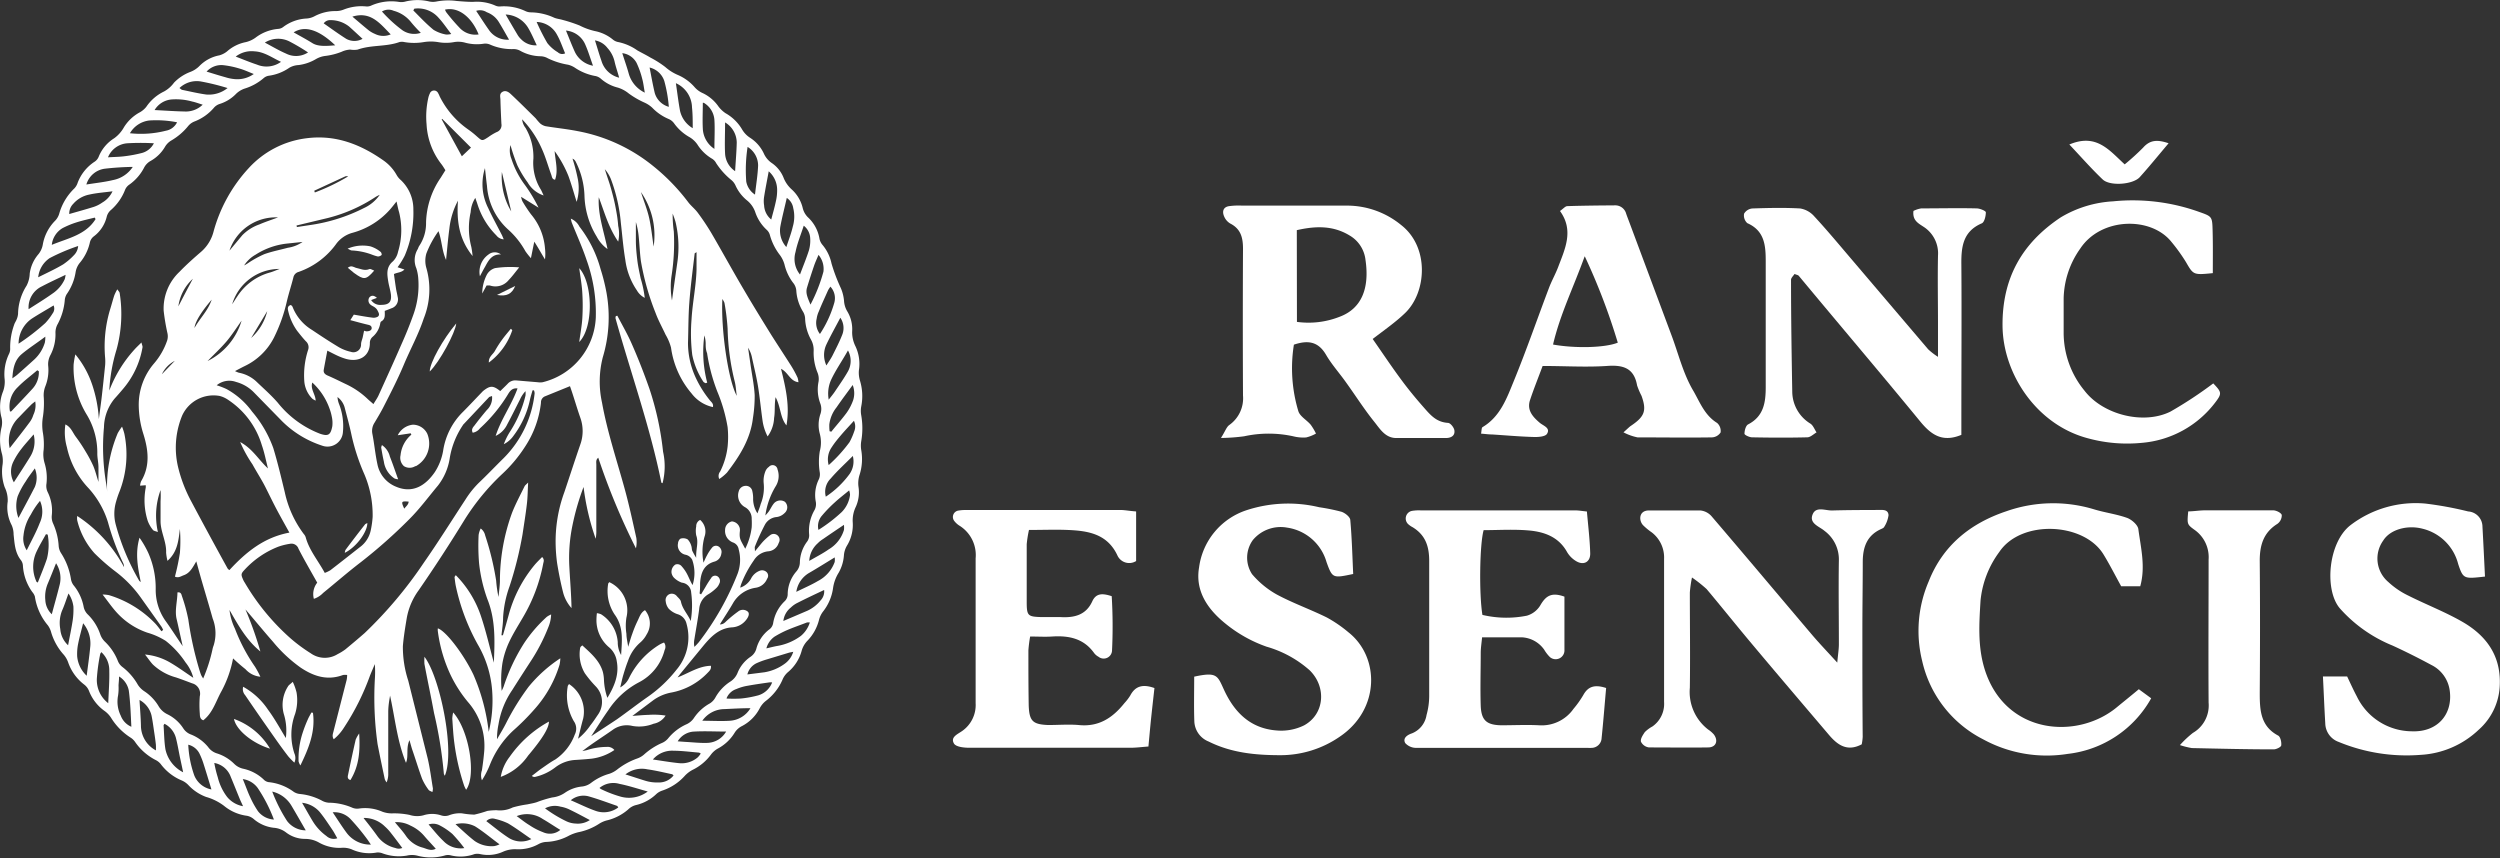 <svg xmlns="http://www.w3.org/2000/svg" viewBox="0 0 386.16 132.54"><rect x="0" y="0" width="386.16" height="132.54" fill="#333333" stroke="none"/><defs><style>.cls-1{fill:#fff;}</style></defs><title>Datový zdroj 2</title><g id="Vrstva_2" data-name="Vrstva 2"><g id="Vrstva_1-2" data-name="Vrstva 1"><path class="cls-1" d="M1.19,77.47a4.58,4.58,0,0,0-.46-2.2A7.24,7.24,0,0,1,.4,71.75a4.4,4.4,0,0,0-.08-1.58A8.12,8.12,0,0,1,.24,66a3.36,3.36,0,0,0,0-1.48,6.35,6.35,0,0,1,.21-4,4.36,4.36,0,0,0,.27-1.92,7.21,7.21,0,0,1,.67-3.93,1.72,1.72,0,0,0,.18-.89,10.28,10.28,0,0,1,.61-3.6c.08-.29.28-.55.39-.84a2.72,2.72,0,0,0,.22-.87,8.31,8.31,0,0,1,1.32-4.35,4.35,4.35,0,0,0,.48-1.86,5.75,5.75,0,0,1,1.35-3,3.26,3.26,0,0,0,.66-1.42,6.91,6.91,0,0,1,1.91-3.74A2.63,2.63,0,0,0,9.15,33a8.65,8.65,0,0,1,2.34-3.9,2.32,2.32,0,0,0,.51-.88A6.72,6.72,0,0,1,14.58,25a1.66,1.66,0,0,0,.66-.78,6,6,0,0,1,2.41-2.87,5.28,5.28,0,0,0,1.5-1.7,6.5,6.5,0,0,1,2.5-2.33,3.48,3.48,0,0,0,.94-.81,6.91,6.91,0,0,1,2.75-2.38,4.72,4.72,0,0,0,1.54-1.36,6.9,6.9,0,0,1,2.46-1.64,3.94,3.94,0,0,0,1.44-.91,5.81,5.81,0,0,1,3.1-1.67,3.28,3.28,0,0,0,1.19-.61A6.16,6.16,0,0,1,38,6.5a4.27,4.27,0,0,0,1.44-.66A6.74,6.74,0,0,1,43,4.46a1.4,1.4,0,0,0,.73-.28,6.54,6.54,0,0,1,3.63-1.32,3,3,0,0,0,1.2-.34,6.89,6.89,0,0,1,3.33-.81,3.16,3.16,0,0,0,1.22-.24A7.47,7.47,0,0,1,56.6,1a1.55,1.55,0,0,0,.67-.11A7.69,7.69,0,0,1,61.66.3a2.4,2.4,0,0,0,1-.07,7.76,7.76,0,0,1,3.65,0,2.69,2.69,0,0,0,1.13,0,9.79,9.79,0,0,1,3.1-.08c.84.07,1.69.14,2.53.14a7.05,7.05,0,0,1,3.48.59,1.5,1.5,0,0,0,.79.11,7.71,7.71,0,0,1,3.81.72,2,2,0,0,0,.89.2,8.84,8.84,0,0,1,3.57.83c.42.17.88.21,1.31.34a22.78,22.78,0,0,1,2.61.86,10,10,0,0,0,2.36.86,6.27,6.27,0,0,1,2.79,1.32,1.75,1.75,0,0,0,.83.38,7.85,7.85,0,0,1,2.93,1.28c.67.38,1.36.71,2,1.1a15.42,15.42,0,0,1,2.32,1.47,7.25,7.25,0,0,0,1.92,1.22,7.18,7.18,0,0,1,2.6,1.88,3.61,3.61,0,0,0,1.28.94A6.18,6.18,0,0,1,111,16.48a4.62,4.62,0,0,0,1.06,1A6.89,6.89,0,0,1,114.63,20a3.82,3.82,0,0,0,1.26,1.3,5.79,5.79,0,0,1,2.09,2.4,3.51,3.51,0,0,0,1.23,1.48A5,5,0,0,1,121,27.37a4.82,4.82,0,0,0,1.28,1.88A5.63,5.63,0,0,1,124,32.17a3,3,0,0,0,.77,1.37,5.81,5.81,0,0,1,1.8,3.28,2.1,2.1,0,0,0,.47,1,6.57,6.57,0,0,1,1.4,2.88,27,27,0,0,0,1.46,3.85,6.49,6.49,0,0,1,.47,1.88,3.57,3.57,0,0,0,.49,1.64,5.34,5.34,0,0,1,.77,3.09,4.84,4.84,0,0,0,.51,2.33,6.38,6.38,0,0,1,.53,3.71,4.26,4.26,0,0,0,.16,1.58,8.17,8.17,0,0,1,.2,4,3.73,3.73,0,0,0,0,1.37,11.74,11.74,0,0,1,0,4,4.2,4.2,0,0,0,0,1.37,8,8,0,0,1-.24,3.77,4.21,4.21,0,0,0-.17,2,5.46,5.46,0,0,1-.43,3,4.88,4.88,0,0,0-.48,2.29,6.12,6.12,0,0,1-.85,3.65,3.43,3.43,0,0,0-.51,1.62,6.31,6.31,0,0,1-.81,2.62,6.09,6.09,0,0,0-.86,2.35,7.52,7.52,0,0,1-1.57,3.67,3.61,3.61,0,0,0-.62,1.33,7.14,7.14,0,0,1-1.72,3.1,3.66,3.66,0,0,0-.93,1.56,6.5,6.5,0,0,1-2.14,3.35,3.16,3.16,0,0,0-.85,1.2,8.2,8.2,0,0,1-2.55,3.23,3.52,3.52,0,0,0-.94,1.12,6.42,6.42,0,0,1-2.71,2.75,2.82,2.82,0,0,0-1.18,1.06,6.78,6.78,0,0,1-2.67,2.48,3.4,3.4,0,0,0-1,.91,7.65,7.65,0,0,1-2.81,2.33,4.54,4.54,0,0,0-1.28,1,8.07,8.07,0,0,1-3.45,2.22,2.56,2.56,0,0,0-.87.51,6.72,6.72,0,0,1-3.1,1.7,2.64,2.64,0,0,0-1.28.71,7.82,7.82,0,0,1-3.14,1.64,4.12,4.12,0,0,0-1.26.51,9.13,9.13,0,0,1-3.29,1.35,6.69,6.69,0,0,0-1.38.5,8,8,0,0,1-3.63,1,2.79,2.79,0,0,0-1.08.31,6.43,6.43,0,0,1-3.43.82,4.52,4.52,0,0,0-2.12.39,5.59,5.59,0,0,1-3.5.36,2,2,0,0,0-.9,0,6.28,6.28,0,0,1-3.74.17,1.74,1.74,0,0,0-.9.06,8,8,0,0,1-4.21,0,3.42,3.42,0,0,0-1.59,0,7.27,7.27,0,0,1-3.73-.34,2,2,0,0,0-.89-.14,6.49,6.49,0,0,1-3.93-.5,3.52,3.52,0,0,0-1.44-.23,6.36,6.36,0,0,1-3.55-.79,4.32,4.32,0,0,0-2.21-.58,4.82,4.82,0,0,1-2.91-1,3.52,3.52,0,0,0-1.91-.72,5.72,5.72,0,0,1-3.12-1.38,2.29,2.29,0,0,0-1-.47,6.94,6.94,0,0,1-3.55-1.54,8.4,8.4,0,0,0-2.76-1.37,7.13,7.13,0,0,1-2.75-1.84,3.1,3.1,0,0,0-1-.7A7.81,7.81,0,0,1,24.81,118a2.36,2.36,0,0,0-.8-.62,8.63,8.63,0,0,1-3.09-2.7,2.44,2.44,0,0,0-.71-.72,9.62,9.62,0,0,1-3-3,3.87,3.87,0,0,0-1-1.1,6.81,6.81,0,0,1-2.46-3.13,2.29,2.29,0,0,0-.76-1,7.32,7.32,0,0,1-2.46-3.41A3.77,3.77,0,0,0,9.73,101a9,9,0,0,1-1.85-3.41,3.16,3.16,0,0,0-.49-1,8.9,8.9,0,0,1-2-4.44A1.94,1.94,0,0,0,5,91.46a7.76,7.76,0,0,1-1.46-4.07,1.54,1.54,0,0,0-.29-.84c-.95-1.19-1-2.62-1.15-4a3.57,3.57,0,0,0-.3-1.44A6,6,0,0,1,1.19,77.47Zm75.53,47.68a4.39,4.39,0,0,0,2.48-.43,16.48,16.48,0,0,1,2.24-.47c.48-.1,1-.19,1.44-.33a18,18,0,0,1,2.41-.74,4.27,4.27,0,0,0,1.92-.69,5.61,5.61,0,0,1,2.68-1,2.8,2.8,0,0,0,1.46-.6,8.35,8.35,0,0,1,2.77-1.37,4,4,0,0,0,1.19-.64,11,11,0,0,1,3.12-1.72,3.18,3.18,0,0,0,1.06-.62,10.38,10.38,0,0,1,2.69-1.75,2.51,2.51,0,0,0,1-.71,7.74,7.74,0,0,1,2.8-2.18,2.73,2.73,0,0,0,1.21-1,7.09,7.09,0,0,1,2.44-2.24,2.47,2.47,0,0,0,.85-.88,6.91,6.91,0,0,1,2.24-2.44A2.9,2.9,0,0,0,113.9,104a5.46,5.46,0,0,1,2.06-2.57,2.21,2.21,0,0,0,.89-1.31,5.53,5.53,0,0,1,1.89-2.83,1.55,1.55,0,0,0,.68-1,6,6,0,0,1,1.78-3.42,1.5,1.5,0,0,0,.47-1.14A5.43,5.43,0,0,1,123,88.28a2.2,2.2,0,0,0,.55-1.33,5.57,5.57,0,0,1,1.08-3.24,1.61,1.61,0,0,0,.35-1.18,6.39,6.39,0,0,1,.85-3.77,2,2,0,0,0,.19-1.21A5.47,5.47,0,0,1,126.5,74a1.94,1.94,0,0,0,.13-1,10.19,10.19,0,0,1,0-3.31,5.22,5.22,0,0,0,0-2.69,5.23,5.23,0,0,1,.08-3,2.4,2.4,0,0,0,0-1.67,6.14,6.14,0,0,1-.27-3.4,2.66,2.66,0,0,0-.19-1.44,8.1,8.1,0,0,1-.57-3.27,3.27,3.27,0,0,0-.4-1.74,7.3,7.3,0,0,1-.92-3.3,2.23,2.23,0,0,0-.33-1.05A7,7,0,0,1,123,44.89a2.17,2.17,0,0,0-.51-1.23,7.53,7.53,0,0,1-1.31-2.79,4.49,4.49,0,0,0-.68-1.43,8.93,8.93,0,0,1-1.59-3.17,1.66,1.66,0,0,0-.46-.75,6.53,6.53,0,0,1-1.8-2.78A4,4,0,0,0,115.44,31a6.3,6.3,0,0,1-1.83-2.35,2.35,2.35,0,0,0-.69-.88,11.27,11.27,0,0,1-2.3-2.57,1.72,1.72,0,0,0-.61-.67,6.64,6.64,0,0,1-2.3-2.23,3.89,3.89,0,0,0-1.16-1.09,7.38,7.38,0,0,1-2.4-2.12,2,2,0,0,0-.87-.71,7.6,7.6,0,0,1-2.54-1.75,4.41,4.41,0,0,0-1.23-.8,13.2,13.2,0,0,1-2.39-1.39,5,5,0,0,0-1.69-.91,6.24,6.24,0,0,1-2.63-1.38,1.78,1.78,0,0,0-.91-.42,8.26,8.26,0,0,1-3-1.21A3.49,3.49,0,0,0,87.76,10,11.37,11.37,0,0,1,84.61,9a2.35,2.35,0,0,0-1.08-.31,6.64,6.64,0,0,1-3.2-.86,2.09,2.09,0,0,0-1-.25,8.2,8.2,0,0,1-3.6-.68,1.83,1.83,0,0,0-1-.15,6.93,6.93,0,0,1-3-.19,4,4,0,0,0-1.58-.06,6.83,6.83,0,0,1-2.51,0,6.87,6.87,0,0,0-2.17,0,8.77,8.77,0,0,1-3,0,1.71,1.71,0,0,0-.78,0c-2.08.75-4.36.41-6.44,1.16a3.38,3.38,0,0,1-1.15,0A3.64,3.64,0,0,0,52.76,8a10.11,10.11,0,0,1-2.43.63,3.78,3.78,0,0,0-1.5.48,7,7,0,0,1-2.71.94,3.14,3.14,0,0,0-1.42.41,7.28,7.28,0,0,1-3.19,1.24,1.57,1.57,0,0,0-.8.38,8.15,8.15,0,0,1-2.91,1.6,3.51,3.51,0,0,0-1.43.91,6,6,0,0,1-2.45,1.47,2,2,0,0,0-.83.53A7.49,7.49,0,0,1,30,18.78a2.4,2.4,0,0,0-.91.66,9.53,9.53,0,0,1-2.61,2.25,2.73,2.73,0,0,0-1,1,5.92,5.92,0,0,1-2.2,2.16,2.52,2.52,0,0,0-1,1A7.29,7.29,0,0,1,20,28.5a1.81,1.81,0,0,0-.66.77,8,8,0,0,1-2.23,3.19,2,2,0,0,0-.62,1,5.34,5.34,0,0,1-2,3.05,1.64,1.64,0,0,0-.62,1,7.38,7.38,0,0,1-1.47,3,3.05,3.05,0,0,0-.72,1.53,8.05,8.05,0,0,1-1.37,3.39,2.1,2.1,0,0,0-.31,1,9.51,9.51,0,0,1-1.08,3.61,2.64,2.64,0,0,0-.35,1.43,6.89,6.89,0,0,1-.76,3.34,3,3,0,0,0-.37,1.66A6.71,6.71,0,0,1,7,59.68a3.74,3.74,0,0,0-.24,1.69,14.12,14.12,0,0,1-.13,3,7.5,7.5,0,0,0,0,2.5,10.65,10.65,0,0,1,.11,2.64,4.78,4.78,0,0,0,.14,2,7.84,7.84,0,0,1,.3,3.19A2.2,2.2,0,0,0,7.36,76,6.49,6.49,0,0,1,8,79.61a2.4,2.4,0,0,0,.19,1.22,9.86,9.86,0,0,1,.87,3.45,2.39,2.39,0,0,0,.38,1.17,10.31,10.31,0,0,1,1.52,4,2.14,2.14,0,0,0,.38.92,7.43,7.43,0,0,1,1.57,3.3,2.27,2.27,0,0,0,.69,1.28A7.75,7.75,0,0,1,15.49,98a2.83,2.83,0,0,0,.73,1.13,8.4,8.4,0,0,1,2,3,2.16,2.16,0,0,0,.67.88,9.16,9.16,0,0,1,2.41,2.77,3.4,3.4,0,0,0,1,1A7.15,7.15,0,0,1,24.45,109a3.17,3.17,0,0,0,1.39,1.32,6.12,6.12,0,0,1,2.48,2.2,2.37,2.37,0,0,0,1.14.92,6.51,6.51,0,0,1,2.68,1.94,2.63,2.63,0,0,0,1.39,1,6.57,6.57,0,0,1,2.64,1.6,2.84,2.84,0,0,0,1.39.76,6.62,6.62,0,0,1,3.14,1.64,1.36,1.36,0,0,0,.77.43,7.86,7.86,0,0,1,3.93,1.52,2.15,2.15,0,0,0,1,.32,9.09,9.09,0,0,1,3.29,1,2.53,2.53,0,0,0,1.08.34,9.33,9.33,0,0,1,3.69.79,1.92,1.92,0,0,0,1,.11,6.62,6.62,0,0,1,3.6.49,4.22,4.22,0,0,0,1.45.26,11.85,11.85,0,0,1,2.74.23,3.81,3.81,0,0,0,2.14.07,4.39,4.39,0,0,1,2.73,0,1.89,1.89,0,0,0,1.22,0,4.58,4.58,0,0,1,2-.31,12.9,12.9,0,0,0,1.93.2,18.42,18.42,0,0,0,2-.57A9.51,9.51,0,0,1,76.72,125.15Zm-39.18-.62c-.24-.54-.41-.88-.55-1.23-.45-1.1-.89-2.21-1.35-3.31a3.32,3.32,0,0,0-2.54-2.14,18.08,18.08,0,0,0,.54,2.22,8.29,8.29,0,0,0,1.42,3A4.1,4.1,0,0,0,37.54,124.53Zm-13.46-8.62a8.37,8.37,0,0,0,0-.87c-.07-.64-.16-1.29-.26-1.93-.13-.87-.24-1.75-.42-2.61a3.71,3.71,0,0,0-1.85-2.38c.08,1.43.19,2.69.22,3.95A4.36,4.36,0,0,0,24.08,115.91Zm-5.69-11.42c0,.62-.07,1-.08,1.43a7.47,7.47,0,0,1-.07,1.5,4.91,4.91,0,0,0,.42,3.14,3,3,0,0,0,1.63,1.7c-.05-1-.08-1.78-.13-2.62s-.13-2-.27-3A3.27,3.27,0,0,0,18.39,104.49Zm14.27,17.45c-.44-1.44-.84-2.78-1.27-4.12a11.82,11.82,0,0,0-.61-1.48,2.63,2.63,0,0,0-1.7-1.31,16.42,16.42,0,0,0,.93,4.75A3.56,3.56,0,0,0,32.66,121.94ZM14.76,33.85l-.12-.24c-1,.25-1.92.45-2.86.75a13.53,13.53,0,0,0-2.12.88A3.43,3.43,0,0,0,8,37.82C10.52,36.78,13.22,36.3,14.76,33.85ZM5.2,67.1c-.73.86-1.37,1.54-1.92,2.27a11,11,0,0,0-1.22,1.95,3.39,3.39,0,0,0,.08,3.18c.87-1.36,1.74-2.67,2.55-4A4.43,4.43,0,0,0,5.2,67.1Zm20.21,44.7c-.08.13-.15.2-.14.26.08,1.22.09,2.46.28,3.66a5.19,5.19,0,0,0,2.74,3.57c-.21-1-.36-1.71-.52-2.44-.2-1-.37-2-.61-2.92A3.47,3.47,0,0,0,25.41,111.8Zm-8.69-3.18c.07-1.81.2-3.41.16-5a3.77,3.77,0,0,0-1.23-2.89c-.08.14-.17.23-.18.34a28,28,0,0,0-.51,3.74A4.53,4.53,0,0,0,16.72,108.62ZM12.84,96.27c-.29,1.17-.57,2.16-.77,3.17a7.94,7.94,0,0,0-.15,1.94,4.69,4.69,0,0,0,1.47,3c.2-1.57.41-3,.54-4.38A4.89,4.89,0,0,0,12.84,96.27Zm29.47,30.32a23.74,23.74,0,0,0-2.5-4.87,3.44,3.44,0,0,0-2.31-1.38c.43,1,.76,2,1.17,2.85a14.4,14.4,0,0,0,1.17,2.1A3.34,3.34,0,0,0,42.31,126.59ZM2.87,53.09A33.82,33.82,0,0,0,7,49.9a8.91,8.91,0,0,0,1.11-1.46,1.24,1.24,0,0,0,.17-1.26c-1.17.71-2.31,1.35-3.4,2.06A4.72,4.72,0,0,0,2.87,53.09Zm7.71,38.58c-.37,1-.64,1.87-1,2.66a5.18,5.18,0,0,0-.27,2.83,3.79,3.79,0,0,0,1.21,2.51c.25-1.36.53-2.63.72-3.92a11.8,11.8,0,0,0,.1-2.06A4.63,4.63,0,0,0,10.58,91.67ZM5.44,62c-.24.2-.42.32-.58.47-.65.65-1.29,1.31-1.95,2A5,5,0,0,0,1.5,69.22c1.08-1.39,2.1-2.67,3.08-4a3.65,3.65,0,0,0,.57-1.13A3.42,3.42,0,0,0,5.44,62ZM1.91,58.44c.39-.28.58-.4.75-.55.89-.78,1.77-1.57,2.65-2.37a5.89,5.89,0,0,0,1.62-2.61A4.58,4.58,0,0,0,7,52c-1.32,1-2.53,1.76-3.63,2.68S2,56.89,1.91,58.44ZM10.7,33.06c1.31-.38,2.53-.71,3.74-1.09a5,5,0,0,0,1.34-.67,3.9,3.9,0,0,0,1.6-1.75c-1.28.17-2.47.25-3.61.51a4.4,4.4,0,0,0-2.46,1.43A2.08,2.08,0,0,0,10.7,33.06Zm9.37-12.48a15.61,15.61,0,0,0,5.56-.39,2.38,2.38,0,0,0,1.72-1.3,16.46,16.46,0,0,0-4.29-.28A4,4,0,0,0,20.07,20.58ZM126.42,81.85a23.69,23.69,0,0,0,3.6-2.76,4.57,4.57,0,0,0,1.28-2.65,2.33,2.33,0,0,0-.14-.69c-.79.66-1.52,1.21-2.19,1.83a20.36,20.36,0,0,0-2,2.06A2.48,2.48,0,0,0,126.42,81.85ZM6,57.35l-.24-.16c-1,.86-2.09,1.66-3,2.6a4.1,4.1,0,0,0-1.22,3.77c.11,0,.2,0,.25-.07C2.88,62.32,4,61.17,5.06,60A3.75,3.75,0,0,0,6,57.35Zm109.41,46.83,2.68-.34a7.31,7.31,0,0,0,3.06-1.27,3.55,3.55,0,0,0,1.38-1.89c-.32.07-.5.09-.67.14l-3.3,1a12.6,12.6,0,0,0-1.72.63A2.64,2.64,0,0,0,115.44,104.18ZM4.42,47.76c1.22-.79,2.46-1.54,3.64-2.38A5.34,5.34,0,0,0,10,43.12a3.78,3.78,0,0,0,.13-.67c-1.29.62-2.48,1.16-3.63,1.77A3.59,3.59,0,0,0,4.42,47.76ZM5.9,42.83c1.44-.72,2.69-1.29,3.87-2a10,10,0,0,0,1.65-1.41A2.22,2.22,0,0,0,12.07,38a29.84,29.84,0,0,0-4.4,1.87A4.07,4.07,0,0,0,5.9,42.83Zm36.15,79.44a24.1,24.1,0,0,0,2.29,4.54,3.64,3.64,0,0,0,2.89,1.45c-.75-1.29-1.46-2.55-2.2-3.79A4.7,4.7,0,0,0,42.05,122.27ZM121,95.92l3.7-1.58a5.6,5.6,0,0,0,2.06-1.61,2,2,0,0,0,.54-1.6c-1.46.69-2.81,1.32-4.14,2a3.91,3.91,0,0,0-1,.71A3.09,3.09,0,0,0,121,95.92ZM6.18,77.37a11.89,11.89,0,0,0-1.42,2.12,7.28,7.28,0,0,0-1.13,3.22A3.25,3.25,0,0,0,4.13,85c.71-1.45,1.46-2.79,2-4.2A4.07,4.07,0,0,0,6.18,77.37Zm122-10.75.23.06c.8-1,1.63-1.92,2.37-2.93a8,8,0,0,0,1-1.93,3.53,3.53,0,0,0-.07-2.35c-.9,1.24-1.73,2.33-2.5,3.46a5.25,5.25,0,0,0-1.11,2.62A7.85,7.85,0,0,0,128.14,66.62Zm-12.7-43.95a23.29,23.29,0,0,0-.21,5.39,3.09,3.09,0,0,0,1.35,2c.18-1.61.42-3,.48-4.48A3.37,3.37,0,0,0,115.44,22.67ZM8,94.88c.41-1.54.83-3,1.18-4.41A4.26,4.26,0,0,0,8.66,87c-.46,1.13-.86,2.16-1.29,3.17A5.18,5.18,0,0,0,7,92.68,3.23,3.23,0,0,0,8,94.88ZM112.16,113c-1.7,0-3.31-.09-4.9,0a3.12,3.12,0,0,0-2.58,1.51l1.25.09c1.11.06,2.21.19,3.32.15A3.46,3.46,0,0,0,112.16,113ZM57.29,130.46c-.31-.45-.47-.71-.65-.94a34.08,34.08,0,0,0-2.42-2.92,3.43,3.43,0,0,0-2.83-1.13c.77,1.15,1.42,2.19,2.15,3.17A4.54,4.54,0,0,0,57.29,130.46ZM23.77,22.13a36.75,36.75,0,0,0-4.09,0,3.49,3.49,0,0,0-3,2.17c.93-.06,1.76-.06,2.58-.17a20.71,20.71,0,0,0,2.7-.51A2.91,2.91,0,0,0,23.77,22.13Zm-3.26,3.65a42.78,42.78,0,0,0-4.33.28,3.43,3.43,0,0,0-2.84,2.44c1.43-.23,2.8-.37,4.13-.69A4.72,4.72,0,0,0,20.51,25.78ZM123,91.42c1.23-.61,2.32-1.07,3.33-1.67a5.37,5.37,0,0,0,2.6-2.94,2.67,2.67,0,0,0,0-.71c-1.39.85-2.65,1.64-3.94,2.39A4.07,4.07,0,0,0,123,91.42ZM61,127c.64.79,1.24,1.42,1.72,2.14a4.51,4.51,0,0,0,2.59,1.79c.61.18,1.25.57,2,.17-.64-.72-1.25-1.35-1.8-2a6.07,6.07,0,0,0-2.1-1.57A4.41,4.41,0,0,0,61,127Zm67-65.26c.38-.49.67-.83.92-1.2.7-1.05,1.44-2.08,2.06-3.18a3.34,3.34,0,0,0,0-3.23c-.92,1.66-1.92,3.05-2.64,4.62A5.19,5.19,0,0,0,128,61.69Zm.25-17.43a4.52,4.52,0,0,0-.34.52c-.48,1.09-1,2.18-1.43,3.27a3.88,3.88,0,0,0-.33,1.1,2.82,2.82,0,0,0,.5,2.39,17.32,17.32,0,0,0,2.2-4.76A2.61,2.61,0,0,0,128.25,44.26Zm-9.86,55.84c.64-.15,1.08-.26,1.53-.35a8.59,8.59,0,0,0,3.78-1.57,4.41,4.41,0,0,0,1.39-2.08,1.6,1.6,0,0,0-.45,0c-1,.39-2.09.76-3.11,1.2a16.15,16.15,0,0,0-1.91,1A3.25,3.25,0,0,0,118.39,100.1Zm-6.16,7.75a19.7,19.7,0,0,0,2.18,0,16.44,16.44,0,0,0,2.7-.49,3.31,3.31,0,0,0,2.16-2,2.23,2.23,0,0,0-.48,0c-1.1.16-2.19.31-3.28.51a7.43,7.43,0,0,0-1.76.51A2.47,2.47,0,0,0,112.23,107.85ZM123.57,42.4c.52-1.38,1-2.54,1.38-3.73a5.51,5.51,0,0,0,.2-1.81,2.6,2.6,0,0,0-1-2c-.45,1.4-1,2.71-1.27,4.07A3.81,3.81,0,0,0,123.57,42.4ZM52.1,129.48c-.26-.44-.46-.85-.71-1.23-.68-1-1.32-2-2.07-2.9A4.23,4.23,0,0,0,46.66,124c.63,1.09,1.13,2,1.66,2.87a7.81,7.81,0,0,0,2.1,2.26A1.64,1.64,0,0,0,52.1,129.48Zm69.36-91.32c.4-1.19.77-2.16,1-3.16a5.47,5.47,0,0,0,.07-2.84,2.31,2.31,0,0,0-1-1.59c-.35,1.55-.73,3-1,4.44A3.79,3.79,0,0,0,121.46,38.16Zm-2.33-4.25c.26-1,.53-1.92.72-2.84a7.38,7.38,0,0,0,.19-1.81,3.82,3.82,0,0,0-1.3-2.8c-.25,1.38-.51,2.65-.71,3.92a4.2,4.2,0,0,0,0,1.37A3,3,0,0,0,119.13,33.91Zm-5.58-7.47c.09-1.58.22-3,.25-4.41A3.67,3.67,0,0,0,112,18.91c0,1.78-.08,3.32,0,4.84A3.49,3.49,0,0,0,113.55,26.44ZM2.85,80c.93-1.74,1.75-3.25,2.53-4.78a3.79,3.79,0,0,0,0-2.87c-.48.68-1,1.32-1.4,2a12.34,12.34,0,0,0-1.25,2.31A5.23,5.23,0,0,0,2.85,80ZM126.43,39.37c-.28.67-.51,1.16-.68,1.66-.38,1.12-.75,2.25-1.09,3.38-.27.87.11,1.61.53,2.64a24.78,24.78,0,0,0,2-5.08A3.35,3.35,0,0,0,126.43,39.37ZM31.31,16.17c-.65-.2-1.12-.38-1.6-.48a9.28,9.28,0,0,0-3.19-.33A3.39,3.39,0,0,0,23.88,17c1.63.08,3.11.19,4.6.22A3.74,3.74,0,0,0,31.31,16.17ZM128,71.84a23.07,23.07,0,0,0,3.22-3.54,10.41,10.41,0,0,0,.73-1.68A2,2,0,0,0,131.9,65c-.73.81-1.38,1.49-2,2.22-.49.58-1,1.19-1.4,1.82A3.27,3.27,0,0,0,128,71.84Zm-27.19,45.47c1.46.21,2.77.44,4.08.57a3.81,3.81,0,0,0,2.89-.9,3.09,3.09,0,0,0,.46-.59c-.16-.08-.23-.14-.3-.14-1.3-.11-2.6-.28-3.9-.29A3.91,3.91,0,0,0,100.85,117.31Zm-4.23,2.3c1.16.36,2.14.7,3.14,1a6,6,0,0,0,1.92.25,2.85,2.85,0,0,0,2.4-1.08c-.11-.1-.17-.18-.23-.19-1.27-.27-2.54-.58-3.83-.76A4.09,4.09,0,0,0,96.62,119.61Zm-8.42,4c1.39.6,2.55,1.18,3.76,1.61a3.73,3.73,0,0,0,3.58-.5c-.09-.12-.13-.22-.18-.24-1.48-.51-3-1.08-4.46-1.49A3.09,3.09,0,0,0,88.2,123.58Zm-6.09,6c-1.32-.91-2.43-1.73-3.6-2.43a9.58,9.58,0,0,0-2-.69,1.3,1.3,0,0,0-1.35.35c1.15.87,2.2,1.76,3.35,2.51A3.57,3.57,0,0,0,82.11,129.59Zm-4.91.81c-1.35-1-2.53-2-3.8-2.79a4.35,4.35,0,0,0-3-.32c1.1,1,2,1.85,2.94,2.58a4.57,4.57,0,0,0,3.06.8A3.32,3.32,0,0,0,77.2,130.4ZM125,86.64c1.11-.65,2.11-1.15,3-1.78a5.22,5.22,0,0,0,2.36-3,3.4,3.4,0,0,0,0-.79c-1.16.78-2.2,1.48-3.24,2.2a4.16,4.16,0,0,0-.8.64A3.92,3.92,0,0,0,125,86.64Zm-9.09,22.75c-1.43,0-2.69.08-4,.14a4.22,4.22,0,0,0-3.43,1.8c1.52,0,2.9.09,4.27,0A4,4,0,0,0,115.92,109.39Zm-59.73,17c.8,1,1.5,1.9,2.14,2.8a4.74,4.74,0,0,0,2.74,1.79,1.4,1.4,0,0,0,1.08,0c-.58-.77-1.12-1.51-1.69-2.23a7.46,7.46,0,0,0-1-1.09A4.58,4.58,0,0,0,56.19,126.34Zm71.36-49.66a14.35,14.35,0,0,0,3.7-3.53,3.39,3.39,0,0,0,.49-2.77c-1.19,1.2-2.38,2.27-3.41,3.48A2.87,2.87,0,0,0,127.55,76.68ZM110.35,23c0-1.6.09-3.06,0-4.49a3.33,3.33,0,0,0-1.64-2.63s-.14,0-.15,0c0,1.34-.07,2.67,0,4A3.94,3.94,0,0,0,110.35,23ZM7.37,82.58l-.27-.07c-.48.87-1,1.73-1.42,2.62a5.5,5.5,0,0,0-.06,4.69c0,.08.16.12.22.16.49-1.25,1-2.45,1.41-3.68A8.81,8.81,0,0,0,7.37,82.58Zm92.68,39.68c-1.57-.44-3-.91-4.37-1.18a3.36,3.36,0,0,0-3.08.63,1.31,1.31,0,0,0,.32.22A18,18,0,0,0,95.69,123,4.79,4.79,0,0,0,100.05,122.26ZM27.72,13.6c.23.16.31.26.41.28,1.24.25,2.47.55,3.72.72a4.61,4.61,0,0,0,3.3-1A36,36,0,0,0,31,12.58,3.86,3.86,0,0,0,27.72,13.6Zm4.19-2.54c1.08.33,2,.62,2.91.87a6.5,6.5,0,0,0,1.57.3,4.37,4.37,0,0,0,2.81-.8c-.87-.34-1.52-.65-2.21-.84a13.49,13.49,0,0,0-2.57-.53A3.09,3.09,0,0,0,31.91,11.06Zm72.49,1.79c.23,1.56.39,2.92.64,4.27A4.19,4.19,0,0,0,107,19.8c0-1.16,0-2.18-.11-3.2A4.2,4.2,0,0,0,104.4,12.85Zm-61-3.3C42,8.9,40.81,8,39.3,7.93a4,4,0,0,0-2.89.81c1.14.44,2.19.88,3.28,1.24A3.82,3.82,0,0,0,43.41,9.55ZM64,1.34l-.16.27c1,1,2,2.08,3.13,3a5.61,5.61,0,0,0,1.91.72,2.6,2.6,0,0,0,.82-.08c-.7-.9-1.25-1.74-1.92-2.46A4.2,4.2,0,0,0,64,1.34Zm4.74.15a1.64,1.64,0,0,0,.19.4,28.48,28.48,0,0,0,2,2.34,3.32,3.32,0,0,0,3,1.09C72.91,2.76,70.89,1,68.74,1.49ZM79.81,126.06c.71.51,1.3,1,1.94,1.38a9.94,9.94,0,0,0,2.12,1.1,2.51,2.51,0,0,0,2.68-.35c-1-.6-1.82-1.17-2.71-1.68A4.32,4.32,0,0,0,79.81,126.06Zm47.84-69.61c.4-.64.71-1.07.95-1.55.53-1.06,1.08-2.12,1.51-3.23a2.8,2.8,0,0,0-.31-2.59c-.76,1.45-1.51,2.78-2.16,4.15A3.81,3.81,0,0,0,127.65,56.45ZM59,1.78a21,21,0,0,0,3.17,2.9A3.21,3.21,0,0,0,65,5.07a20.85,20.85,0,0,1-1.47-1.6,5.14,5.14,0,0,0-2.74-1.81A1.91,1.91,0,0,0,59,1.78Zm44.31,14.73a21.33,21.33,0,0,0-.7-4,3.15,3.15,0,0,0-2.27-2.08c.26,1.34.49,2.66.8,3.95A3.13,3.13,0,0,0,103.34,16.51ZM78.63,6.13c-.57-1-1.06-1.89-1.6-2.76a3.62,3.62,0,0,0-1.84-1.48,1.9,1.9,0,0,0-1.64-.21c.72,1.08,1.37,2.11,2.08,3.1A3.48,3.48,0,0,0,78.63,6.13Zm5.56,118.73a19.89,19.89,0,0,0,3.3,2,3.67,3.67,0,0,0,1.44.35,3.36,3.36,0,0,0,2.18-.54C90,126.08,89,125.54,88,125.06a5,5,0,0,0-1.42-.46A3.21,3.21,0,0,0,84.19,124.86ZM40.91,6.58c1.17.62,2.19,1.23,3.28,1.7a3.4,3.4,0,0,0,3.39-.18A30.55,30.55,0,0,0,44.8,6.45,3.86,3.86,0,0,0,40.91,6.58ZM99.6,14.31c-.16-.86-.22-1.51-.4-2.13a13,13,0,0,0-.88-2.48,2.91,2.91,0,0,0-2.2-1.49c.35,1.13.72,2.14,1,3.17A4.64,4.64,0,0,0,99.6,14.31Zm-8-4.15c-.45-1.25-.75-2.27-1.18-3.24a3.6,3.6,0,0,0-3-2.2c.5,1.2.91,2.29,1.4,3.35A3.88,3.88,0,0,0,91.64,10.16ZM82.91,7c-.47-1-.8-1.78-1.24-2.54A4.25,4.25,0,0,0,78.1,2.24c.63,1.08,1.22,2.1,1.82,3.1a3.12,3.12,0,0,0,.57.72A3.09,3.09,0,0,0,82.91,7ZM54.43,2.57c.8.67,1.58,1.35,2.38,2a4.07,4.07,0,0,0,1.09.66,2.86,2.86,0,0,0,2.45.08C58.69,3.62,57.26,1.7,54.43,2.57ZM95.64,12c-.28-1-.54-1.73-.71-2.5a4.69,4.69,0,0,0-1.11-2.1A3.06,3.06,0,0,0,91.9,6.24c.36,1.12.65,2.16,1,3.15A3.76,3.76,0,0,0,95.64,12ZM82.89,3.39a32,32,0,0,0,1.65,3.26,5.86,5.86,0,0,0,1.62,1.42,1,1,0,0,0,1.13.17c-.42-1-.76-2-1.25-2.87A3.7,3.7,0,0,0,82.89,3.39ZM56,6c-.77-.71-1.41-1.31-2.06-1.89a4.6,4.6,0,0,0-2.87-1A1.2,1.2,0,0,0,50,3.61c1.18.82,2.31,1.65,3.5,2.4A2.61,2.61,0,0,0,56,6ZM51.78,7c-2.55-2.44-4.71-3.09-6.42-2,1,.57,2,1.1,2.89,1.66S50.43,7.11,51.78,7ZM66.2,127.35c.78.89,1.46,1.77,2.26,2.52A3.66,3.66,0,0,0,71.72,131a24.53,24.53,0,0,0-1.84-2.18,10.1,10.1,0,0,0-2-1.35A2.17,2.17,0,0,0,66.2,127.35Z"/><path class="cls-1" d="M188.59,67.65c.65-1,.85-1.69,1.29-2A5.05,5.05,0,0,0,192,61.11q-.06-11.34,0-22.67c0-1.71-.32-3.08-2-3.93a2.3,2.3,0,0,1-.92-1.09c-.31-.71-.17-1.41.72-1.57a10.79,10.79,0,0,1,2.05-.09c5.4,0,10.8,0,16.19,0a13.18,13.18,0,0,1,8.39,3c4.39,3.42,3.94,10.4.6,13.6-1.47,1.42-3.17,2.59-5,4,1.51,2.16,3,4.41,4.64,6.6,1,1.34,2.06,2.62,3.16,3.87s2,2.37,3.82,2.49c.38,0,.94.71,1,1.15.13.85-.54,1.19-1.32,1.19-2.55,0-5.1,0-7.65,0-1.72,0-2.53-1.43-3.42-2.53-1.53-1.9-2.86-4-4.3-6-1-1.43-2.21-2.76-3.1-4.27-1.15-2-2.67-2.41-5-1.62a23,23,0,0,0,.69,10.28c.26.81,1.3,1.36,1.91,2.09a8.72,8.72,0,0,1,.81,1.36,5.86,5.86,0,0,1-1.52.6,6.36,6.36,0,0,1-2-.18,17.73,17.73,0,0,0-7.57,0A29.46,29.46,0,0,1,188.59,67.65Zm11.74-17.93a13.11,13.11,0,0,0,6.59-.79c3.37-1.25,4.65-4.36,4-8.78a5,5,0,0,0-2.46-3.78c-2.6-1.58-5.31-1.46-8.15-.82Z"/><path class="cls-1" d="M261.35,89.2a19.29,19.29,0,0,0-.33,2.3c0,4.91.07,9.82,0,14.73a7.33,7.33,0,0,0,2.82,6.45,4.4,4.4,0,0,1,.89.77c.74,1,.31,2-.89,2-3,.05-6.09,0-9.13,0a1.6,1.6,0,0,1-1.24-.88c-.11-.43.27-1,.59-1.48a5,5,0,0,1,1.17-.87,4.25,4.25,0,0,0,1.81-3.79q0-11.06,0-22.1a4.88,4.88,0,0,0-1.91-4.1,9.79,9.79,0,0,1-1.35-1.12c-.71-.79-.59-2.29.94-2.26,2.65,0,5.3,0,7.95,0a2.65,2.65,0,0,1,1.71.9c5.22,6.1,10.38,12.25,15.57,18.37,1.11,1.3,2.3,2.54,3.84,4.23.13-1.37.25-2.11.25-2.84,0-4.32-.07-8.64,0-13a5.48,5.48,0,0,0-2.22-4.51c-.81-.7-2.47-1.15-1.8-2.62.54-1.18,1.94-.5,3-.53,2.36-.07,4.71-.07,7.07-.08.66,0,1.57-.13,1.62.81a4.46,4.46,0,0,1-.67,1.81c-.07.15-.3.25-.48.33-2.22,1-2.81,2.85-2.83,5,0,3.53-.06,7.07-.06,10.6,0,5.5,0,11,.05,16.49a8,8,0,0,1-.15,1.16c-2.25,1.19-3.74.11-5.1-1.5-4-4.71-8-9.39-11.95-14.11-2.33-2.77-4.59-5.61-6.92-8.38A22.09,22.09,0,0,0,261.35,89.2Z"/><path class="cls-1" d="M299.35,55.12v-5c0-3.54-.07-7.07,0-10.61a4.88,4.88,0,0,0-2.26-4.5c-.84-.55-1.7-1-1.53-2.43a4.19,4.19,0,0,1,1.21-.39c2.84,0,5.69-.07,8.54,0,.5,0,1.42.38,1.43.6,0,.59-.22,1.54-.63,1.71-2.9,1.24-3.18,3.62-3.15,6.33.06,7.75,0,15.51,0,23.27v3.07c-2.91,1.21-4.64,0-6.3-2-6.21-7.57-12.53-15-18.81-22.56-.11-.13-.35-.16-.66-.29-.18.29-.54.6-.54.9,0,5.78.09,11.56.19,17.34a5.83,5.83,0,0,0,2.81,4.88c.43.29.63.89.94,1.35-.47.27-.94.75-1.42.76-2.84.07-5.69.06-8.54,0-.41,0-1.17-.36-1.17-.55,0-.49.2-1.25.55-1.44,2.41-1.24,2.73-3.38,2.73-5.74q0-9.73,0-19.45c0-2.45-.17-4.72-2.84-5.9a1.59,1.59,0,0,1-.5-1.47,1.65,1.65,0,0,1,1.3-.8c2.45-.08,4.91-.14,7.36,0a3.68,3.68,0,0,1,2.18,1.22c1.93,2.08,3.74,4.26,5.59,6.43q6,7.05,12,14.1A10.14,10.14,0,0,0,299.35,55.12Z"/><path class="cls-1" d="M175.49,79v7.66a2,2,0,0,1-2.91-.91c-1.57-3.3-4.53-3.76-7.64-3.89-1.95-.08-3.9,0-6,0a17.82,17.82,0,0,0-.35,2.2c0,2.94,0,5.89,0,8.83,0,2.26.15,2.36,2.3,2.43,1,0,2,0,2.94,0,2.11.12,3.92-.31,4.89-2.44.59-1.29,1.61-1.25,3-.79a77.37,77.37,0,0,1,.05,8.35,1.29,1.29,0,0,1-2.1,1,2.06,2.06,0,0,1-.67-.57c-1.62-2.27-3.93-2.72-6.51-2.55-1.06.07-2.13,0-3.37,0a20.65,20.65,0,0,0-.27,2.13c0,2.85,0,5.7.05,8.54.09,2.41.64,2.9,3,3,1.57,0,3.16-.13,4.71,0,3.1.33,5.26-1.11,7.07-3.38a7.75,7.75,0,0,0,.9-1.17c.77-1.47,1.93-1.81,3.74-1.16-.16,1.44-.33,2.94-.49,4.44s-.28,2.91-.44,4.59c-1,.07-1.86.19-2.71.19-8.35,0-16.69,0-25,0-.8,0-2-.13-2.32-.64-.59-1,.54-1.44,1.25-1.94a4.89,4.89,0,0,0,2.09-4.3q0-11.19,0-22.38a5.35,5.35,0,0,0-2.43-5,3.07,3.07,0,0,1-.87-.77,1,1,0,0,1,.61-1.6,7.08,7.08,0,0,1,1.46-.09h23.85C174,78.82,174.53,78.93,175.49,79Z"/><path class="cls-1" d="M184.46,104.52c3.52-.77,3.59-.18,4.59,2,1.62,3.53,4.1,6,8.14,6.31a8,8,0,0,0,4.23-.78c3.18-1.72,3.52-5.93.87-8.52a17.15,17.15,0,0,0-6.65-3.64,21.09,21.09,0,0,1-6.37-3.58c-2.7-2.18-4.68-5-4.06-8.64a10.79,10.79,0,0,1,7.27-8.84,20.64,20.64,0,0,1,11.29-.48,30.37,30.37,0,0,1,3.44.7c.55.18,1.32.79,1.36,1.26.25,2.79.32,5.6.45,8.35-3.14.66-3.21.69-4.12-1.84a7.44,7.44,0,0,0-6.08-5.32,5.58,5.58,0,0,0-5.3,1.92,4.64,4.64,0,0,0-.12,5.27,13.82,13.82,0,0,0,3.78,3.12c2.5,1.35,5.2,2.3,7.75,3.56a20.13,20.13,0,0,1,3.37,2.31c4.81,3.8,4.91,11.87-1.34,16.1a16.11,16.11,0,0,1-9.12,2.87c-3.85,0-7.6-.34-11.15-2.11a3.5,3.5,0,0,1-2.21-3.15C184.4,109.14,184.46,106.9,184.46,104.52Z"/><path class="cls-1" d="M241.65,92.16c0,2.77,0,5.5,0,8.22a1.36,1.36,0,0,1-2.24,1.12,5.68,5.68,0,0,1-.89-1.15A4.49,4.49,0,0,0,235,98.44c-2,0-3.91,0-6.07,0-.08.85-.2,1.59-.21,2.34,0,2.75-.09,5.51,0,8.25.09,2.23.9,2.94,3.11,3,2,0,3.94-.1,5.89,0a6,6,0,0,0,5.33-2.54,15.36,15.36,0,0,0,1.53-2.16c.76-1.37,1.84-1.6,3.51-1.06-.23,2.56-.43,5.16-.7,7.75a1.57,1.57,0,0,1-1.54,1.5,5.82,5.82,0,0,1-.59,0c-8.84,0-17.68,0-26.51,0a2.27,2.27,0,0,1-1.69-.74c-.43-.77.34-1.27,1-1.49a3.65,3.65,0,0,0,2.29-2.85,11.11,11.11,0,0,0,.41-2.87c0-7,0-13.94,0-20.92,0-2.26-.57-4-2.57-5.22a3.12,3.12,0,0,1-.72-.51,1.2,1.2,0,0,1,.59-2,6.44,6.44,0,0,1,1.46-.08h23.87c.47,0,.94.09,1.73.17.19,2.19.45,4.3.51,6.42.05,1.38-1,1.94-2.15,1.26a4,4,0,0,1-1.42-1.41c-1.29-2.34-3.51-3.13-5.89-3.34s-4.7-.05-7-.05c-.62,2.15-.72,9.9-.19,13.09a16.07,16.07,0,0,0,6.87.12,3.6,3.6,0,0,0,2.16-1.75C238.84,92,239.71,91.46,241.65,92.16Z"/><path class="cls-1" d="M383.84,89.06c-3.25.36-3.36.4-4.14-1.94a7.52,7.52,0,0,0-5.58-5.47c-2.31-.58-4.94.14-6,1.85a4.75,4.75,0,0,0,.79,6.4A12.4,12.4,0,0,0,372,92c2.8,1.41,5.76,2.54,8.46,4.11,3.59,2.1,5.82,5.16,5.67,9.6a9.62,9.62,0,0,1-3.25,7,14.15,14.15,0,0,1-9,3.89,27.49,27.49,0,0,1-12.64-2,3.11,3.11,0,0,1-2.07-2.87c-.14-2.34-.23-4.68-.36-7.24h3.74c.48,1,.95,2.06,1.5,3.09a9.5,9.5,0,0,0,8.52,5.38c3.9.15,6.35-2.6,5.82-6.33a5.17,5.17,0,0,0-2.82-3.91c-2-1.08-4-2.08-6-3A21.91,21.91,0,0,1,361.45,94c-2.45-2.8-1.86-10.16,1.59-12.86a16.6,16.6,0,0,1,11.56-3.36A54.21,54.21,0,0,1,381.24,79a2.36,2.36,0,0,1,2.21,2.34C383.59,83.84,383.71,86.38,383.84,89.06Z"/><path class="cls-1" d="M330.59,90.56h-2.94c-.92-1.66-1.75-3.31-2.71-4.88-3-5-12.74-5.47-16.12-.42a15.07,15.07,0,0,0-2.9,7.52c-.21,3.51-.45,7,.61,10.5,3.13,10.24,14.45,11.11,20.62,5.82,1-.82,2-1.62,3.22-2.64l1.91,1.4a16.93,16.93,0,0,1-12.9,8.59,20.49,20.49,0,0,1-13.09-2.27,18,18,0,0,1-9.38-12.07,19.33,19.33,0,0,1,1-12.29c2.19-5.58,6.47-9,12-10.85a21.78,21.78,0,0,1,13.57-.29c1.67.51,3.45.73,5.09,1.32.72.27,1.66,1.1,1.73,1.75C330.68,84.63,331.43,87.53,330.59,90.56Z"/><path class="cls-1" d="M250.77,66.78c.71-.63.91-.85,1.14-1,2.13-1.43,2.47-2.34,1.65-4.63a11.42,11.42,0,0,1-.69-1.62c-.48-2.74-2.23-3.19-4.7-3-3.22.21-6.46,0-9.89,0-.67,1.8-1.36,3.51-1.94,5.25-.53,1.57.41,2.6,1.5,3.53.56.47,1.7.79,1.11,1.71-.27.43-1.35.5-2,.48-2.15-.06-4.29-.25-6.43-.39-.55,0-1.11-.08-1.75-.13.09-.45.06-.87.22-1,2.76-1.63,3.76-4.5,4.86-7.18,1.93-4.71,3.59-9.53,5.4-14.3.41-1.1,1-2.13,1.42-3.23,1.07-2.84,2.47-5.67.29-8.68.51-.35.81-.74,1.13-.75,2.45-.08,4.9-.1,7.35-.12a1.74,1.74,0,0,1,1.75,1.31c.16.46.34.91.51,1.37l6.47,17.34c1.1,2.91,1.81,6,3.43,8.7,1,1.76,1.74,3.73,3.63,4.89a1.65,1.65,0,0,1,.54,1.47,1.68,1.68,0,0,1-1.34.76c-3.83.06-7.66,0-11.49,0A8.14,8.14,0,0,1,250.77,66.78Zm-6-27.17c-1.77,4.89-3.81,9-4.88,13.61,3.46.62,8.05.5,10-.29A97.37,97.37,0,0,0,244.8,39.61Z"/><path class="cls-1" d="M341.8,42.19c-3,.3-3,.28-4.15-1.71a26.82,26.82,0,0,0-2.22-3.09c-3.17-4-10.9-3.83-14.1,1a13.73,13.73,0,0,0-2.57,7.68c0,1.77,0,3.54,0,5.3a14.09,14.09,0,0,0,3.24,9c2.84,3.68,9.08,5.29,13.27,3.2a63.06,63.06,0,0,0,6.6-4.35c1.28,1.34,1.37,1.55.35,2.89a15.89,15.89,0,0,1-11.46,6.3,22.92,22.92,0,0,1-8.14-.68c-8.05-2.06-13.23-10-13.3-17.38s3-12.79,9-16.78a17.61,17.61,0,0,1,8.07-2.47,30.4,30.4,0,0,1,13.32,1.64c2,.7,2,.73,2.06,2.92S341.8,39.9,341.8,42.19Z"/><path class="cls-1" d="M336.72,115.09a15.68,15.68,0,0,1,2-1.88,4.9,4.9,0,0,0,2.43-4.68c-.05-7.37,0-14.73,0-22.1A5.16,5.16,0,0,0,339,81.86c-1.21-.87-1.17-.91-1-2.87.82,0,1.67-.15,2.52-.16,3.54,0,7.07,0,10.61,0,.47,0,1.23.38,1.32.72a1.63,1.63,0,0,1-.68,1.37c-2.19,1.37-2.74,3.38-2.72,5.8.06,6.77.05,13.55,0,20.32,0,2.63.1,5.12,2.84,6.58.35.18.54,1,.48,1.5,0,.26-.75.63-1.16.63-4.22,0-8.43-.11-12.65-.2A12.85,12.85,0,0,1,336.72,115.09Z"/><path class="cls-1" d="M319.64,22.32c4.19-1.77,6.17.9,8.55,3.07a37.55,37.55,0,0,0,2.86-2.6c1.08-1.22,2.25-1.23,3.92-.66-1.6,1.89-3,3.62-4.46,5.24-1.06,1.15-4.59,1.41-5.71.36C323.07,26.09,321.49,24.28,319.64,22.32Z"/><path class="cls-1" d="M16.55,76a21.14,21.14,0,0,1,1.64-9.1,9.2,9.2,0,0,1,.66-1,9,9,0,0,1,.36,1.1,15.82,15.82,0,0,1-.72,8.85,15.07,15.07,0,0,0-.56,1.64,6.55,6.55,0,0,0-.05,3.54,36,36,0,0,0,3.58,8.6.65.65,0,0,0,.28.26c-.44-2.2-.9-4.4-.19-6.83a15,15,0,0,1,1.36,2.36,13.42,13.42,0,0,1,1.14,5.61,8.31,8.31,0,0,0,1.45,4.78c.9,1.24,1.72,2.54,2.72,4-.35-1.56-.63-2.88-.94-4.2s.12-2.74.13-4.1c.52-.09.61.27.68.53a26.25,26.25,0,0,1,1,3.66,52.51,52.51,0,0,0,1.7,7.75c.08.26.16.52.26.77s.18.32.33.59a24.15,24.15,0,0,0,1.46-4.59A3.4,3.4,0,0,1,33,99.7a6.28,6.28,0,0,0-.15-4.17c-.56-2-1.18-4.06-1.77-6.09-.24-.85-.47-1.69-.76-2.73-.58,1-1,1.81-1.93,2.14-.41.14-.81.47-1.37.22a36.86,36.86,0,0,0,.77-3.67,24.08,24.08,0,0,0,0-3.7c-.22,1.76-.35,3.54-1.92,4.93a7.55,7.55,0,0,1-.21-1.27c.07-1.68-.85-3.18-.86-4.84,0-1,0-2.06,0-3.1a14.09,14.09,0,0,0,0-1.72,11.53,11.53,0,0,0-.41,6.48c-.36-.14-.66-.17-.78-.34a4.89,4.89,0,0,1-.79-1.38,10.37,10.37,0,0,1-.31-5.13,1.9,1.9,0,0,0,0-.38l-.87.07a2.19,2.19,0,0,1,.16-.69c1.41-2.36,1.12-4.81.36-7.25a15.17,15.17,0,0,1-.73-4.53,9.8,9.8,0,0,1,2.33-6.37,10.76,10.76,0,0,0,2.06-3.58,2.2,2.2,0,0,0,.05-1.11A32.56,32.56,0,0,1,25.28,48a7.78,7.78,0,0,1,2.43-6c1.07-1.11,2.22-2.13,3.39-3.14A6.14,6.14,0,0,0,33,35.72,23.51,23.51,0,0,1,38.39,26a14.49,14.49,0,0,1,9-4.65c4.44-.56,8.26.93,11.79,3.4a6.78,6.78,0,0,1,2.09,2.29,2.93,2.93,0,0,0,.66.79,6.18,6.18,0,0,1,1.92,4.55,16.8,16.8,0,0,1-1.33,7.1,12.38,12.38,0,0,1-1.11,1.8l1.06.35c-.48.49-1.06.43-1.62.7.1.76.21,1.54.33,2.31.07.42.18.83.25,1.24a1.44,1.44,0,0,1-1,1.75c-.31.14-.63.25-1,.39,0,.62.13,1.27-.56,1.64-.1.06-.13.27-.16.42A3.46,3.46,0,0,1,57.59,52a1.23,1.23,0,0,0-.46,1c0,1.94-1.55,3-3.64,2.45A9.15,9.15,0,0,1,52,54.88c-.45-.21-.88-.44-1.44-.72-.2,1.07-.38,2-.55,2.94-.08.46.17.71.56.89,1,.43,1.89.88,2.83,1.33a12.59,12.59,0,0,1,3.41,2.33c.24.23.51.44.87.77.3-.51.59-.9.79-1.34,1.19-2.63,2.39-5.25,3.54-7.9q1-2.22,1.81-4.49a13.45,13.45,0,0,0,.77-5.9,7,7,0,0,0-.28-1.35,3.25,3.25,0,0,1,.17-2.88c.11-.16.14-.36.24-.52a6.25,6.25,0,0,0,1.09-3.65,12.74,12.74,0,0,1,2.26-6.93l.73-1.17c-.19-.29-.37-.61-.6-.91a10.88,10.88,0,0,1-2.31-6.17,13.14,13.14,0,0,1,.27-4.1,3,3,0,0,1,.23-.66.69.69,0,0,1,1.27-.09,3.54,3.54,0,0,1,.25.52A13.6,13.6,0,0,0,72.32,20a13.88,13.88,0,0,1,1.35,1.08c.81.71.8.72,1.75.1a8.87,8.87,0,0,1,1.28-.77,1.13,1.13,0,0,0,.75-1.28c-.06-1.23-.12-2.46-.15-3.69,0-.43-.21-.95.31-1.25s1,.06,1.34.39c1.29,1.21,2.54,2.46,3.8,3.7a8.44,8.44,0,0,0,.68.78,2,2,0,0,0,.88.44c1.63.27,3.28.43,4.89.75a26.07,26.07,0,0,1,11.72,5.42,31.3,31.3,0,0,1,5.37,5.54c.43.58,1,1,1.47,1.62A37.05,37.05,0,0,1,109.88,36c1.69,2.89,3.29,5.83,5,8.72,1.4,2.39,2.85,4.75,4.31,7.1,1,1.57,2,3.09,3,4.66a16.87,16.87,0,0,1,1,1.84,2.86,2.86,0,0,1,.14.72c-1.32-.17-1.56-1.52-2.69-2.07.75,3,1.37,5.79.84,8.74-1-1.22-.86-2.86-1.68-4.36-.2,1.2-.06,2.23-.23,3.21a5.16,5.16,0,0,1-1,2.85,7.47,7.47,0,0,1-.77-2.34c-.26-1.79-.42-3.59-.71-5.37-.24-1.47-.6-2.93-.92-4.39a4.51,4.51,0,0,0-.62-1.6c.13.92.27,1.84.4,2.76.22,1.51.53,3,.62,4.55a21.34,21.34,0,0,1-.27,3.56c-.38,3.26-2.08,5.91-4,8.41a7.08,7.08,0,0,1-1.2,1,1.1,1.1,0,0,1,.14-1.16,11.48,11.48,0,0,0,1.15-3.85,14.83,14.83,0,0,0,0-3,24.75,24.75,0,0,0-1.6-5.52,28.08,28.08,0,0,1-1.57-5.9C109,54,109,53.52,109,53a4.43,4.43,0,0,0-.2-1.19,18.55,18.55,0,0,0,.44,7.3l-.27.08c-.11-.08-.27-.13-.33-.23a11.79,11.79,0,0,1-1.71-4.13,27.51,27.51,0,0,1-.11-5.52c.15-2.57.7-5.1.77-7.68,0-.86,0-1.73,0-2.68-.19.13-.29.16-.29.21-.29,2.51-.63,5-.82,7.55-.16,2.07-.14,4.15-.21,6.23a12.76,12.76,0,0,0,1.13,5.26,16.68,16.68,0,0,0,2.24,3.62c.22.29.6.51.48,1.06a5.65,5.65,0,0,1-3.3-2.11,13.79,13.79,0,0,1-3.17-7.07,7.74,7.74,0,0,0-.84-2c-.51-1.11-1.12-2.19-1.54-3.34a39.5,39.5,0,0,1-2.27-8c-.17-1.25-.21-2.52-.34-3.78a11.33,11.33,0,0,0-.44-2.28c0,1,0,1.92,0,2.88s.1,2,.22,3,.33,1.89.52,2.83a16.82,16.82,0,0,1,.63,3,2.94,2.94,0,0,1-1.21-1.15,10.81,10.81,0,0,1-1.79-4.71c-.32-1.89-.47-3.81-.69-5.72a25.43,25.43,0,0,0-1.48-6.61,5.25,5.25,0,0,0-1-1.68c.22.68.45,1.37.66,2s.44,1.48.63,2.22.35,1.5.48,2.26a19.49,19.49,0,0,1,.3,2.28,5.6,5.6,0,0,1,0,2.42c-1.51-2.19-2.13-4.57-3-6.85-.16,2.67.77,5.17,1.35,8a5.45,5.45,0,0,1-1.67-1.92,12.75,12.75,0,0,1-1.89-6.34A12.53,12.53,0,0,0,88.94,25a1,1,0,0,0-.51-.5,28,28,0,0,1,.84,3.24,7.22,7.22,0,0,1-.2,3.44c-.42-1.33-.79-2.68-1.27-4a17.67,17.67,0,0,0-2.13-3.84c.13,1.63.57,3,.07,4.42-.47-.05-.48-.46-.58-.74-.48-1.3-.85-2.65-1.41-3.91a15.84,15.84,0,0,0-3.1-4.68,2.55,2.55,0,0,0,.53,1.33,8.84,8.84,0,0,1,1.21,4.75,7.8,7.8,0,0,0,1.13,4.74c.15.25.25.52.45.94a4.43,4.43,0,0,1-2.46-2,16.76,16.76,0,0,1-1.6-2.66,29,29,0,0,1-1.06-3.12A3.39,3.39,0,0,0,79,24.54a13.72,13.72,0,0,0,2.11,4.07,23.61,23.61,0,0,1,2.08,3.47L80.49,30.4a3,3,0,0,0,.21.7,21.4,21.4,0,0,0,1.32,2,9.26,9.26,0,0,1,2.16,5.25,7,7,0,0,1,0,1.72c-.53-.86-1-1.73-1.65-2.74-.18.85-.32,1.56-.52,2.55a11.24,11.24,0,0,1-.85-1.07,12.78,12.78,0,0,0-2.73-3.41,10,10,0,0,1-3.21-6.7c-.11-.83-.19-1.67-.31-2.73a8.16,8.16,0,0,0,.5,6.17c.64,1.4,1.39,2.75,2.09,4.12.1.19.17.39.31.71a1.54,1.54,0,0,1-1.14-.61,11.78,11.78,0,0,1-2.91-4.79c-.09-.29-.2-.57-.34-1a4.58,4.58,0,0,0-.72,2.2,11.47,11.47,0,0,0,.1,5.37A13.39,13.39,0,0,1,73,39.55C70.84,36.88,70.53,34,70.74,31a11.78,11.78,0,0,0-1.33,4.33c-.2,1.52-.33,3.05-.51,4.82-.67-1.51-.64-3-1.17-4.44a15.29,15.29,0,0,0-1.87,3.44,4,4,0,0,0,0,2.26,12,12,0,0,1-.41,7.79c-.81,2.47-2.06,4.72-3.06,7.1-.89,2.13-1.94,4.19-3,6.26-.46.93-1,1.83-1.53,2.72a2.31,2.31,0,0,0-.34,1.74c.3,1.54.44,3.12.77,4.65a4.71,4.71,0,0,0,2.89,3.51c2.69,1.14,4.67-.33,6-2.28a8.88,8.88,0,0,0,1.26-3.22,10.64,10.64,0,0,1,3.08-6.07c1-1,1.92-2,2.89-3a2.42,2.42,0,0,1,.33-.31c1-.76,1.46-.75,2.53.11.36-.36.75-.72,1.12-1.1a1.57,1.57,0,0,1,1.33-.55l3.33.28a2.49,2.49,0,0,0,.77,0,10.77,10.77,0,0,0,8.21-10,24.17,24.17,0,0,0-1.41-8.84c-.67-2-1.52-3.86-2.29-5.79-.06-.16-.09-.34-.17-.64A2.6,2.6,0,0,1,89.5,35a18.77,18.77,0,0,1,3.27,6.57,29.26,29.26,0,0,1,.92,3.69,21.42,21.42,0,0,1-.58,9.93,15.1,15.1,0,0,0-.12,7c.82,4.55,2.3,8.94,3.52,13.39.68,2.48,1.22,5,1.78,7.51a4.4,4.4,0,0,1-.06,1.61,104.32,104.32,0,0,1-5.82-14c-.41.33-.3.73-.3,1.07,0,3.35,0,6.71,0,10.06a6.56,6.56,0,0,1-.1,1.39,38.26,38.26,0,0,1-1.87-8,38.38,38.38,0,0,0-1.73,6,24.81,24.81,0,0,0-.46,6.43c.11,2.08.29,4.17.33,6.28A5.81,5.81,0,0,1,87,91.59c-.38-1.48-.68-3-.93-4.5a24.87,24.87,0,0,1-.24-2.87A22.17,22.17,0,0,1,87.18,76c.82-2.44,1.61-4.89,2.45-7.32a6.13,6.13,0,0,0,0-4.18c-.56-1.59-1-3.2-1.59-4.85l-3.84,1.56a1,1,0,0,0-.64,1A15.4,15.4,0,0,1,81.1,69a21.67,21.67,0,0,1-3.47,4.16,35.57,35.57,0,0,0-5.85,7.09q-3.41,5.56-7.12,10.94a10.35,10.35,0,0,0-1.83,4.28c-.24,1.44-.48,2.88-.6,4.33a16.7,16.7,0,0,0,.83,5.34c1,4,2,8,3,12,.36,1.53.55,3.1.81,4.65a2.38,2.38,0,0,1-.08.55c-.25-.13-.49-.19-.59-.34a8.68,8.68,0,0,1-1-1.7c-.56-1.51-1-3-1.55-4.58-.12-.39-.23-.79-.4-1.39-.57,1.26-.1,2.44-.54,3.5-1.36-3.34-1.69-6.89-2.46-10.38-.06.38-.13.75-.18,1.13s-.09.84-.1,1.26c0,3.2,0,6.4,0,9.6a3.35,3.35,0,0,1-.25,1.41,1.75,1.75,0,0,1-.29-.51c-.38-1.8-.76-3.6-1.11-5.41a51.65,51.65,0,0,1-.42-10,16.66,16.66,0,0,0,0-2.35c-.25.59-.51,1.18-.75,1.78a37.63,37.63,0,0,1-4,8,7.45,7.45,0,0,1-1.6,1.83c-.33-.53-.08-.94,0-1.37.67-2.61,1.33-5.21,2-7.82a3.79,3.79,0,0,0,.07-.74,2.71,2.71,0,0,0-.63,0c-2.4.9-4.52.22-6.54-1.13a22,22,0,0,1-4.28-4c-1.41-1.6-2.76-3.26-4.26-5a55.74,55.74,0,0,1,2.31,6.5c-2.08-1.68-3.36-3.94-4.77-6.41a9.16,9.16,0,0,0,.85,2.91A27.16,27.16,0,0,0,39.4,103a14.84,14.84,0,0,1,.82,1.53,3.53,3.53,0,0,1-2.31-1.17c-.63-.5-1.21-1-1.91-1.66a17.39,17.39,0,0,1-1.81,5.1c-.85,1.53-1.32,3.31-2.79,4.46-.53-.19-.52-.66-.54-1.06a16.76,16.76,0,0,1,0-2.65,1.65,1.65,0,0,0-1.18-2c-.83-.31-1.65-.63-2.49-.91a8.42,8.42,0,0,1-3.58-2c-.38-.4-.69-.88-1.21-1.54a9.32,9.32,0,0,1,4,1.31c1.14.67,2.2,1.45,3.46,2.29a6.27,6.27,0,0,0-1.2-2.38A14.22,14.22,0,0,0,25.61,99a10.88,10.88,0,0,0-2.83-1.27,11.35,11.35,0,0,1-4.64-3c-.78-.83-1.43-1.79-2.3-2.9a5.66,5.66,0,0,1,1,.1A16.59,16.59,0,0,1,24,96.33c.34.37.63.78.94,1.18l.26-.21a4.47,4.47,0,0,0-.25-.49l-3.15-4.43a18.44,18.44,0,0,0-4-4.13,31.55,31.55,0,0,1-3.21-2.8,11.82,11.82,0,0,1-2.66-5.06,2.12,2.12,0,0,1,0-.69,21.73,21.73,0,0,1,7.23,7.9,1.63,1.63,0,0,0-.1-.55,37.38,37.38,0,0,1-2.38-6.38,13.93,13.93,0,0,0-3-5.26,13.22,13.22,0,0,1-3.35-6.35,8.33,8.33,0,0,1-.23-3.5c.88.41,1.13,1.28,1.62,1.92a23.54,23.54,0,0,1,1.47,2.21,20,20,0,0,1,1.2,2.24c.33.77.53,1.6.82,2.51,0-.82,0-1.54,0-2.25s-.17-1.38-.18-2.07a11.3,11.3,0,0,0-1.59-6,13.91,13.91,0,0,1-2.07-7.81,12.62,12.62,0,0,1,.27-1.57,14.69,14.69,0,0,1,2.63,4.77,20.35,20.35,0,0,1,1,5.23c.14-1.14.31-2.27.44-3.4.19-1.64.36-3.28.53-4.92a7.23,7.23,0,0,0,0-1.14A19.81,19.81,0,0,1,17,47.82c.23-.73.42-1.48.66-2.21a7.1,7.1,0,0,1,.46-.92c.18.26.33.4.36.55A20.72,20.72,0,0,1,18,54a26.43,26.43,0,0,0-1.12,6.33A19.93,19.93,0,0,1,20.76,54c.3-.34.64-.65,1.09-1.1.08.38.2.59.16.77a13.35,13.35,0,0,1-3,6.4c-.42.5-.85,1-1.29,1.48A7.15,7.15,0,0,0,16.06,66a33.33,33.33,0,0,0,.35,8.75A10.17,10.17,0,0,1,16.55,76ZM76,61.17c-.26.1-.39.11-.46.18l-4,4.25a.53.53,0,0,0-.06.1,12.84,12.84,0,0,0-2,5A9.14,9.14,0,0,1,67.65,75c-1.46,1.74-2.8,3.57-4.41,5.18a79.07,79.07,0,0,1-7.51,6.66c-2,1.53-3.86,3.16-5.81,4.74a3.54,3.54,0,0,1-1.44.92A2.85,2.85,0,0,1,49,90c-1-1.79-2-3.5-2.89-5.23A1.14,1.14,0,0,0,44.78,84a9.85,9.85,0,0,0-1.78.44,14,14,0,0,0-5.12,3.46c-.68.72-.7.8-.29,1.72a3.18,3.18,0,0,0,.23.4,35.28,35.28,0,0,0,7,8.53A24.75,24.75,0,0,0,48,100.91a3.73,3.73,0,0,0,4.15.13,8.26,8.26,0,0,0,1.18-.72c1-.83,2-1.66,3-2.54a65.18,65.18,0,0,0,9.12-10.84c2.25-3.22,4.33-6.55,6.48-9.83a14.33,14.33,0,0,1,2-2.5c1.29-1.22,2.51-2.51,3.77-3.75a16.68,16.68,0,0,0,4.88-10.09,1.42,1.42,0,0,0-.1-.48l-.22,0c-.14.5-.31,1-.41,1.5a14.11,14.11,0,0,1-2.53,5.52,4,4,0,0,1-1.5,1.3,10.14,10.14,0,0,1,1-2,18.11,18.11,0,0,0,2.35-5.5,3.17,3.17,0,0,0,0-.69,4.55,4.55,0,0,0-.84,1.26c-.66,1.31-1.31,2.62-2,3.91a3.69,3.69,0,0,1-1.77,1.74C77.4,64.74,79,62.6,79.94,60c-.82-.11-1.19.42-1.49.93a23.8,23.8,0,0,1-4.31,5.23,1.8,1.8,0,0,1-1.12.68c-.25-.48,0-.8.25-1.09.62-.83,1.27-1.64,1.94-2.43A2.56,2.56,0,0,0,76,61.17ZM36.3,57.32a4.4,4.4,0,0,0,.59.25,5.45,5.45,0,0,1,2.66,1.32C40.7,60,41.86,61,42.91,62.21A15.45,15.45,0,0,0,49.44,67c1.25.42,1.63.2,1.89-1.16a4.37,4.37,0,0,0-.08-1.48,7.64,7.64,0,0,0-.34-1.22,10,10,0,0,0-2.67-4.05c-.33,1,.48,1.79.52,2.79a2.25,2.25,0,0,1-.5-.28A4.26,4.26,0,0,1,47,58.84a12.74,12.74,0,0,1,.59-4.79,1.22,1.22,0,0,0-.35-1.34c-.47-.5-.9-1.05-1.33-1.59A8.53,8.53,0,0,1,44.51,48c-.1-.37-.08-.78.44-.89.1.12.21.19.24.29a7.22,7.22,0,0,0,3,3.56c1.37.92,2.75,1.83,4.17,2.68a6.48,6.48,0,0,0,1.82.7,1.18,1.18,0,0,0,1.59-1.15c0-.38.18-.74.26-1.11s.13-.63.21-1a1.88,1.88,0,0,0,.35.1c.5,0,.85-.18.82-.54s-.35-.43-.66-.5c-.84-.2-1.67-.43-2.64-.69l.54-.85c1,.17,1.94.35,2.84.46a1.33,1.33,0,0,0,.84-.13c.38-.25.16-.63,0-.94a1.29,1.29,0,0,0-.41-.49c-.21-.17-.48-.26-.68-.43a.84.84,0,0,1-.18-1.14c.35-.37.73-.3,1.16.08l-.89.34a1.64,1.64,0,0,0,1.56.74c1.19,0,1.63-.45,1.49-1.62-.09-.68-.31-1.35-.41-2-.18-1.11-.34-2.19.7-3.08a2.87,2.87,0,0,0,.81-1.49,11.43,11.43,0,0,0,.16-6.14c-.15-.49-.24-1-.39-1.64-.42.53-.72.92-1.05,1.29a11.94,11.94,0,0,1-5.83,3.57A4.68,4.68,0,0,0,52,37.58,12.05,12.05,0,0,1,46.13,42a1.12,1.12,0,0,0-.82.88c-.31,1.22-.71,2.43-1,3.66a24.89,24.89,0,0,1-2,5.62,9.76,9.76,0,0,1-4.46,4.36C37.34,56.77,36.91,57,36.3,57.32Zm5.08,15c-.3-1.18-.53-2.39-.93-3.53a12.76,12.76,0,0,0-5.17-7,4.16,4.16,0,0,0-1.35-.63,5.32,5.32,0,0,0-5.78,3,13,13,0,0,0-.66,7.91,22,22,0,0,0,2,5.28c1.86,3.5,3.76,7,5.66,10.45a1.14,1.14,0,0,0,.28.26C38,85.28,40.78,83,44.7,82.27,44,81,43.37,79.89,42.76,78.74S41.58,76.4,41,75.25s-1.35-2.33-2-3.52a20.16,20.16,0,0,1-1.9-3.45C39,69.3,39.93,71,41.38,72.35Zm8.8,16.17a5.24,5.24,0,0,0,.85-.41c1.52-1.17,3-2.34,4.54-3.55A4.29,4.29,0,0,0,57.25,82a14.6,14.6,0,0,0,.31-2.16,16.08,16.08,0,0,0-1.3-6.63,32.09,32.09,0,0,1-1.94-5.9c-.3-1.47-.71-2.91-1.08-4.36a3,3,0,0,0-1.11-1.62,3.61,3.61,0,0,0,.25,1.1,9.4,9.4,0,0,1,.59,4.3,2.39,2.39,0,0,1-3.23,2.1,15.6,15.6,0,0,1-6.15-3.75l-4.44-4.54A6,6,0,0,0,36.47,59a3.05,3.05,0,0,0-3,.51A11.93,11.93,0,0,1,35,60.1a12.06,12.06,0,0,1,3.94,3.48,18.13,18.13,0,0,1,3.28,5.65c.68,2.25,1.22,4.53,1.77,6.81a16.54,16.54,0,0,0,2.93,6.44,1.4,1.4,0,0,1,.29.48C47.76,85,49.14,86.59,50.18,88.52ZM113.8,61.14c-.1-.72-.13-1.46-.3-2.16a37.22,37.22,0,0,1-1.11-8.21,34,34,0,0,0-.49-4,2.74,2.74,0,0,0-.32-.58C111.34,50.81,112.46,58.67,113.8,61.14Zm-10-14.76c.26-1.89.53-3.79.8-5.68a16.62,16.62,0,0,0-.25-6.4A11.77,11.77,0,0,0,103.9,33a19.06,19.06,0,0,0,.18,2.75,33,33,0,0,1-.32,6.66A12.06,12.06,0,0,0,103.79,46.38Zm-58-11.55.06.24,1.91-.29a26.68,26.68,0,0,0,8.44-2.64,6,6,0,0,0,2.45-2.05,6.11,6.11,0,0,0-.6.3,24,24,0,0,1-7.45,3.29ZM68.3,18.36l-.08.07,3.12,5.71,1.41-1.34Zm-21.48,19-2.36.25a11.18,11.18,0,0,0-5,1.74A5,5,0,0,0,37.71,41a5.39,5.39,0,0,0,.67-.4,15.88,15.88,0,0,1,2.42-1.33c1.18-.43,2.44-.67,3.66-1A5.26,5.26,0,0,0,46.82,37.31ZM35.44,38.72l2-2.4a6.9,6.9,0,0,1,2.61-1.65c.87-.38,1.77-.67,2.9-1.09A7.54,7.54,0,0,0,35.44,38.72ZM35.86,47c.27-.41.53-.83.81-1.24a8.76,8.76,0,0,1,5-3.66c.52-.14,1-.37,1.53-.56A7.62,7.62,0,0,0,35.86,47Zm1.48,2.5c-.79,1.1-1.51,2.25-2.38,3.27s-1.93,2-2.9,3A10.22,10.22,0,0,0,37.34,49.46ZM99,29.67c.44,1.37,1,2.73,1.3,4.13s.45,2.86.66,4.29A11.69,11.69,0,0,0,99,29.67Zm-20,3.12-1.48-6.22A10.45,10.45,0,0,0,79.05,32.79ZM48.54,29.46l.09.27a31.17,31.17,0,0,0,5.14-2.48.68.68,0,0,0-.45,0ZM32.7,46.29c-1.56,1.81-2.56,3.39-2.66,4.37C30.92,49.1,32.12,48,32.7,46.29Zm6.09,5.92a8.23,8.23,0,0,0,2.49-4.15Zm-9-9.15a7.08,7.08,0,0,0-2.24,4.26C28.36,45.76,29.07,44.41,29.79,43.06ZM27,55.74a4.51,4.51,0,0,0-2,2.07ZM62.44,78.57c.32-.41.66-.63.68-1.09C62,77.4,61.92,77.43,62.44,78.57Z"/><path class="cls-1" d="M108.29,91.81l.69-1.16a15.47,15.47,0,0,1,.86-1.35.7.7,0,0,1,1-.27.85.85,0,0,1,.26,1.13,1.87,1.87,0,0,1-.44.66,7,7,0,0,1-1.18.93A2.88,2.88,0,0,0,108,94.08c-.2,1.56-.49,3.1-.74,4.65a2.94,2.94,0,0,0,0,1.19,9.2,9.2,0,0,0,.68-.72,43.07,43.07,0,0,0,6-10.6,6.13,6.13,0,0,0,.16-3.74,1.33,1.33,0,0,0-.91-1.08A1.89,1.89,0,0,1,112,81.87a1.34,1.34,0,0,1,1.06-1.33,1.37,1.37,0,0,1,1.21,1.06,1.81,1.81,0,0,1,0,.57c-.08,1.08.1,1.21.84,2.59a10,10,0,0,0,1-3.31,10.93,10.93,0,0,0,0-1.28,2,2,0,0,0-1-1.81,2.06,2.06,0,0,1-1-2.47,1.11,1.11,0,0,1,1-.84,1,1,0,0,1,1.1.83,4.81,4.81,0,0,1,.12,1.26A4.14,4.14,0,0,0,117,79.3c.21-.6.39-1,.5-1.45a6.71,6.71,0,0,0,.46-3.24,3.91,3.91,0,0,1,.26-1.79,1.51,1.51,0,0,1,.55-.71.76.76,0,0,1,1.33.4,3,3,0,0,1-.32,2.66,11.82,11.82,0,0,0-1.56,4.45,6.42,6.42,0,0,0,.54-.63c.26-.38.45-.81.73-1.17a1.31,1.31,0,0,1,1.75-.31,1.17,1.17,0,0,1-.05,1.74,2.14,2.14,0,0,1-1.19.61,2.28,2.28,0,0,0-1.86,1.21,36.2,36.2,0,0,0-1.53,3.35c-.06.12,0,.29,0,.74.51-.62.81-1,1.17-1.42a8.56,8.56,0,0,1,1.27-1.14.91.91,0,0,1,1.23,1.27,1.84,1.84,0,0,1-1.62,1.29,2.94,2.94,0,0,0-2.24,1.43,16.81,16.81,0,0,0-1.94,3.65,3.36,3.36,0,0,0-.14.53A3,3,0,0,0,116,89.39a2.49,2.49,0,0,1,1.44-1.26,1,1,0,0,1,1,.27.78.78,0,0,1,.05,1,2.25,2.25,0,0,1-1.72,1.38,4.86,4.86,0,0,0-3.58,2.45c-.61,1.06-1.3,2.08-2,3.22.64,0,.86-.4,1.19-.67A17.71,17.71,0,0,1,114,94.47a1.16,1.16,0,0,1,1.5,0c.31.27.17.82-.37,1.43a2.93,2.93,0,0,1-2,1c-2,.11-3.26,1.38-4.44,2.79L105.15,104c-.12.14-.22.29-.49.64,1.83-.72,3.3-1.76,5.15-1.8.09.56-.27.83-.54,1.12a10.36,10.36,0,0,1-5.51,3,6.87,6.87,0,0,0-2.85,1.2l-3.23,2.42c.91-.06,1.71-.14,2.51-.16a11.79,11.79,0,0,1,2.62.11,2.76,2.76,0,0,1-1.85,1.26,6,6,0,0,1-3.28.34,3.68,3.68,0,0,0-3.07.63c-1.54,1.08-3.14,2.08-4.66,3.26l.69-.15a10.33,10.33,0,0,1,3.07-.5,1.36,1.36,0,0,1,1.19.48,8,8,0,0,1-3.54,1.34c-.8.08-1.61.14-2.42.19a5.61,5.61,0,0,0-3.19,1.17A8,8,0,0,1,82.66,120a.58.58,0,0,1-.51-.15c.5-.38,1-.79,1.51-1.15.7-.48,1.4-1,2.12-1.39a8,8,0,0,0,3-3.84,2,2,0,0,0-.15-2.08,8,8,0,0,1-.94-5.35c0-.13.13-.25.2-.38a5.09,5.09,0,0,1,2.2,5.29c-.28,1-.51,2-.8,3.16a9.56,9.56,0,0,0,1.92-2.1c.41-.5.77-1.06,1.14-1.6A3.44,3.44,0,0,0,92,106a17.1,17.1,0,0,1-1.66-2,5.74,5.74,0,0,1-.73-3.89.5.5,0,0,1,.09-.21,2.58,2.58,0,0,1,.25-.21c1.28,1.19,2.65,2.31,3.17,4.1a5.79,5.79,0,0,1,.17,1.25,9.65,9.65,0,0,0,.53,2.75c1.11-1.83,1.83-3.61,1.45-5.64A3.44,3.44,0,0,0,94,99.92a5.48,5.48,0,0,1-1.87-4,9.11,9.11,0,0,1,.07-1.21,2.81,2.81,0,0,1,.64.17,5.57,5.57,0,0,1,2.58,4.3,3.92,3.92,0,0,0,.52,2c.13-2.16.42-4.33-1-6.26a6.55,6.55,0,0,1-1-4.74c0-.07.08-.13.17-.26a4.77,4.77,0,0,1,2.65,5.47,8.17,8.17,0,0,0,0,2.52c0,.61.16,1.22.27,2,.24-.79.41-1.41.63-2a17.94,17.94,0,0,1,.82-2c.3-.6.49-1.3,1.15-1.66A3.16,3.16,0,0,1,99.88,98a4.26,4.26,0,0,1-1,1.26A6.52,6.52,0,0,0,97,102.1c-.27.68-.49,1.38-.7,2.08s-.31,1.25-.5,2a3.19,3.19,0,0,0,1.34-1.4,12.53,12.53,0,0,1,4.75-5.22,4.17,4.17,0,0,1,.68-.31,1.1,1.1,0,0,1,.09,1.16,7.76,7.76,0,0,1-4,5,12.76,12.76,0,0,0-4.71,4.31c-.88,1.24-1.68,2.54-2.63,4,1.42-.94,2.7-1.76,4-2.63,1.6-1.13,3.14-2.34,4.75-3.46a20.61,20.61,0,0,0,4.44-4.2,7.72,7.72,0,0,0,1.54-7.06,2,2,0,0,0-1.42-1.51,3.36,3.36,0,0,1-1.33-.83,2.16,2.16,0,0,1-.47-1.14,1,1,0,0,1,.61-1.13,1,1,0,0,1,1.13.35c.23.25.55.52.61.82.23,1.14,1.06,1.94,1.51,3a14.6,14.6,0,0,0,.07-4.42A1.6,1.6,0,0,0,105.32,90a3.27,3.27,0,0,1-1.24-.79,1.44,1.44,0,0,1-.35-.71,1.35,1.35,0,0,1,.58-1.29.85.85,0,0,1,1,.28,5.75,5.75,0,0,1,.84,1.22c.28.54.49,1.11.83,1.66a6.12,6.12,0,0,0-.06-3.9,1.51,1.51,0,0,0-1.07-.79,1.48,1.48,0,0,1-1.12-1.76c0-.28.23-.68.43-.73a1.39,1.39,0,0,1,1.06.13,2.37,2.37,0,0,1,.56,1c.09.24.06.54.16.78a11.31,11.31,0,0,0,.6,1.06c-.08-1.28.41-2.34,0-3.47a3.74,3.74,0,0,1,0-1.38,1.05,1.05,0,0,1,.61-1,2.37,2.37,0,0,1,.67,2.6,8.78,8.78,0,0,0-.15,4c.17-.37.32-.75.52-1.1a6.76,6.76,0,0,1,.8-1.22.77.77,0,0,1,1-.18,1,1,0,0,1,.43,1.11,1.47,1.47,0,0,1-1,1.21c-1.72.46-2.17,1.78-2.28,3.34,0,.53,0,1.07-.08,1.6Z"/><path class="cls-1" d="M86.55,101.68a5.39,5.39,0,0,1-.12,1,18.28,18.28,0,0,1-3.88,6.88,35.93,35.93,0,0,1-3.26,3.27,14.6,14.6,0,0,0-3.61,5.28,14.23,14.23,0,0,1-1.24,2.42,2.35,2.35,0,0,1,0-1.55c.15-1,.28-2,.36-3a10.29,10.29,0,0,0-2.54-7.57,20.15,20.15,0,0,1-2.72-4.28,22.76,22.76,0,0,1-1.91-6.62,1.82,1.82,0,0,1,0-.45c1.23.38,4,4,5.5,7.16a30.89,30.89,0,0,1,2.36,8.83,20.29,20.29,0,0,0,.52-6.5,16.53,16.53,0,0,0-2.21-7,32.42,32.42,0,0,1-3.37-8.92c-.11-.49-.16-1-.22-1.48,0-.06.07-.12.19-.31a16.37,16.37,0,0,1,3.88,6.3c.79,2.35,1.34,4.77,2,7.22.15-3.34.28-6.64-1-9.82A23.78,23.78,0,0,1,74,87a33.5,33.5,0,0,1-.07-4.37,3.42,3.42,0,0,1,.32-1,1.8,1.8,0,0,1,.69,1.07,43.62,43.62,0,0,1,1.7,7A18.38,18.38,0,0,0,77,92.21c.08-.8.19-1.6.22-2.39a30.8,30.8,0,0,1,1.88-10.63c.55-1.39,1.26-2.71,1.92-4.06.09-.19.3-.32.56-.6-.07,1.23-.07,2.3-.2,3.35-.18,1.56-.44,3.12-.67,4.68a57,57,0,0,1-2,8,17,17,0,0,0-1,4.83c0,.92-.16,1.83-.25,2.74l.22,0c.3-1,.6-2.08.89-3.13a20.43,20.43,0,0,1,4-7.73c.36-.43.77-.82,1.17-1.23.39.39.23.73.17,1a25.63,25.63,0,0,1-3.11,8.28c-.73,1.26-1.52,2.5-2.14,3.82a13.21,13.21,0,0,0-1.05,3.28,17.5,17.5,0,0,0-.12,4.29,6.68,6.68,0,0,0,.31-.67A29.11,29.11,0,0,1,81,99.28a21.75,21.75,0,0,1,3.46-4,3.65,3.65,0,0,1,.67-.37,5.5,5.5,0,0,1-.4,1.89,28.64,28.64,0,0,1-2.87,5.52c-.92,1.42-1.84,2.84-2.74,4.27A13,13,0,0,0,77,111.89a10.81,10.81,0,0,0-.23,2.3c.48-.84,1-1.68,1.43-2.54a38.15,38.15,0,0,1,3.46-5.58A21.73,21.73,0,0,1,86.55,101.68Z"/><path class="cls-1" d="M95.36,48.77c.76,1.46,1.59,2.88,2.24,4.38,1,2.26,1.89,4.55,2.7,6.86a46,46,0,0,1,2.12,9.77,10.33,10.33,0,0,1-.08,4.85c-.07,0-.18-.06-.19-.11-1.75-8.63-4.72-16.92-7.08-25.37a1,1,0,0,1,.06-.33Z"/><path class="cls-1" d="M44.15,114a8.61,8.61,0,0,0-.26-3.54,5.28,5.28,0,0,1,.58-4.41c.12-.24.4-.39.75-.73a8,8,0,0,1,.59,1.66,7.1,7.1,0,0,1-.23,3.3,9.22,9.22,0,0,0-.11,6.09,1.73,1.73,0,0,1,0,1.43,11.44,11.44,0,0,1-.92-.94c-1-1.29-1.91-2.59-2.83-3.91q-1.95-2.77-3.86-5.58a1.39,1.39,0,0,1-.3-1.29,11.12,11.12,0,0,1,3.83,3.53C42.42,111,43.23,112.49,44.15,114Z"/><path class="cls-1" d="M63.44,66.93l-2,.3a2.94,2.94,0,0,1,2.33-1.63A2.48,2.48,0,0,1,66,67a4,4,0,0,1-1.75,5l-.1,0A1.65,1.65,0,0,1,62.39,72a1.74,1.74,0,0,1-.52-1.68,4.76,4.76,0,0,1,1.67-3.18Z"/><path class="cls-1" d="M68.71,119.82a.93.93,0,0,1-.15-.3,66.45,66.45,0,0,0-1.52-9.4c-.46-2.52-1-5-1.48-7.56a9,9,0,0,1,0-1.11C67.91,104.44,70.34,116,68.71,119.82Z"/><path class="cls-1" d="M70,110.05c2.46,2.73,3.61,9.73,2,11.94a4.86,4.86,0,0,1-.3-.61,34.82,34.82,0,0,1-1.52-6.61c-.17-1.26-.23-2.52-.32-3.79A5,5,0,0,1,70,110.05Z"/><path class="cls-1" d="M77.35,120a7,7,0,0,1,1.38-3.11,18,18,0,0,1,6.06-5.43c0,.94-.89,2.5-3.22,5.26A8.8,8.8,0,0,1,77.35,120Z"/><path class="cls-1" d="M74.49,45.33a6.35,6.35,0,0,1,.69-2.86,2.12,2.12,0,0,1,1.3-1.06,16.15,16.15,0,0,1,3.72-.11c-.64.78-1.08,1.4-1.61,1.94a2.63,2.63,0,0,1-2.91.86,1.32,1.32,0,0,0-.34,0,.85.85,0,0,0-.18,0Z"/><path class="cls-1" d="M89.47,41.42c2.09,2.25,2.26,9.11,0,11.41.18-1.35.41-2.53.48-3.71a32.29,32.29,0,0,0,0-3.81C89.89,44.1,89.67,42.9,89.47,41.42Z"/><path class="cls-1" d="M48.34,110.1c.4,2.91-.65,5.48-1.94,8.13a2.1,2.1,0,0,1-.28-.62,12.78,12.78,0,0,1,.59-4.3,20.67,20.67,0,0,1,.82-2.15c.16-.38.38-.74.57-1.1Z"/><path class="cls-1" d="M36.14,111.05a10.64,10.64,0,0,1,5.57,4.59C39,114.82,36.48,112.77,36.14,111.05Z"/><path class="cls-1" d="M55.48,113.3c.16,2.68,0,5-1.35,7.19-.46-.14-.44-.47-.38-.75.38-1.83.77-3.66,1.19-5.49A4.56,4.56,0,0,1,55.48,113.3Z"/><path class="cls-1" d="M66.38,57.38c0-1.34,2.05-5,4.09-7.42C70.35,51.39,67.84,56,66.38,57.38Z"/><path class="cls-1" d="M59,68.75a3,3,0,0,1,1.22,1.77c.45,1.13.83,2.28,1.28,3.51a1.85,1.85,0,0,1-.56-.12,3.74,3.74,0,0,1-1.65-2.63c-.17-.71-.28-1.42-.41-2.13A1.56,1.56,0,0,1,59,68.75Z"/><path class="cls-1" d="M79.13,51a10.29,10.29,0,0,1-3.62,5c-.06-.89.63-1.24.93-1.79a17,17,0,0,1,1.19-1.84c.4-.55.85-1.06,1.28-1.59Z"/><path class="cls-1" d="M74.13,42.67a3.28,3.28,0,0,1,1.33-3.36,1.54,1.54,0,0,1,1.92,0c-1.38-.08-1.92.89-2.44,1.87C74.69,41.6,74.45,42.07,74.13,42.67Z"/><path class="cls-1" d="M79.58,44.17c-.5,1.24-1.33,1.66-2.81,1.39Z"/><path class="cls-1" d="M53.69,38.41a5.93,5.93,0,0,1,3.51-.36,4.59,4.59,0,0,1,1.59.86c.12.07.21.42.15.48a.88.88,0,0,1-.57.23,6.18,6.18,0,0,1-.87-.27,10.11,10.11,0,0,0-3.13-.66C54.19,38.7,54,38.55,53.69,38.41Z"/><path class="cls-1" d="M53.72,41.36c.53-.42.88-.12,1.23,0,.7.14,1.36.53,2.12.2.17-.07.46.15.73.24-1.28,1.46-1.58,1.47-3.13.35C54.36,41.88,54.08,41.64,53.72,41.36Z"/><path class="cls-1" d="M56.74,80.79c0,1.41-1.72,3.73-3.48,4.6a1.33,1.33,0,0,1,.11-.45q1.49-2,3-3.92C56.43,80.92,56.59,80.88,56.74,80.79Z"/></g></g></svg>